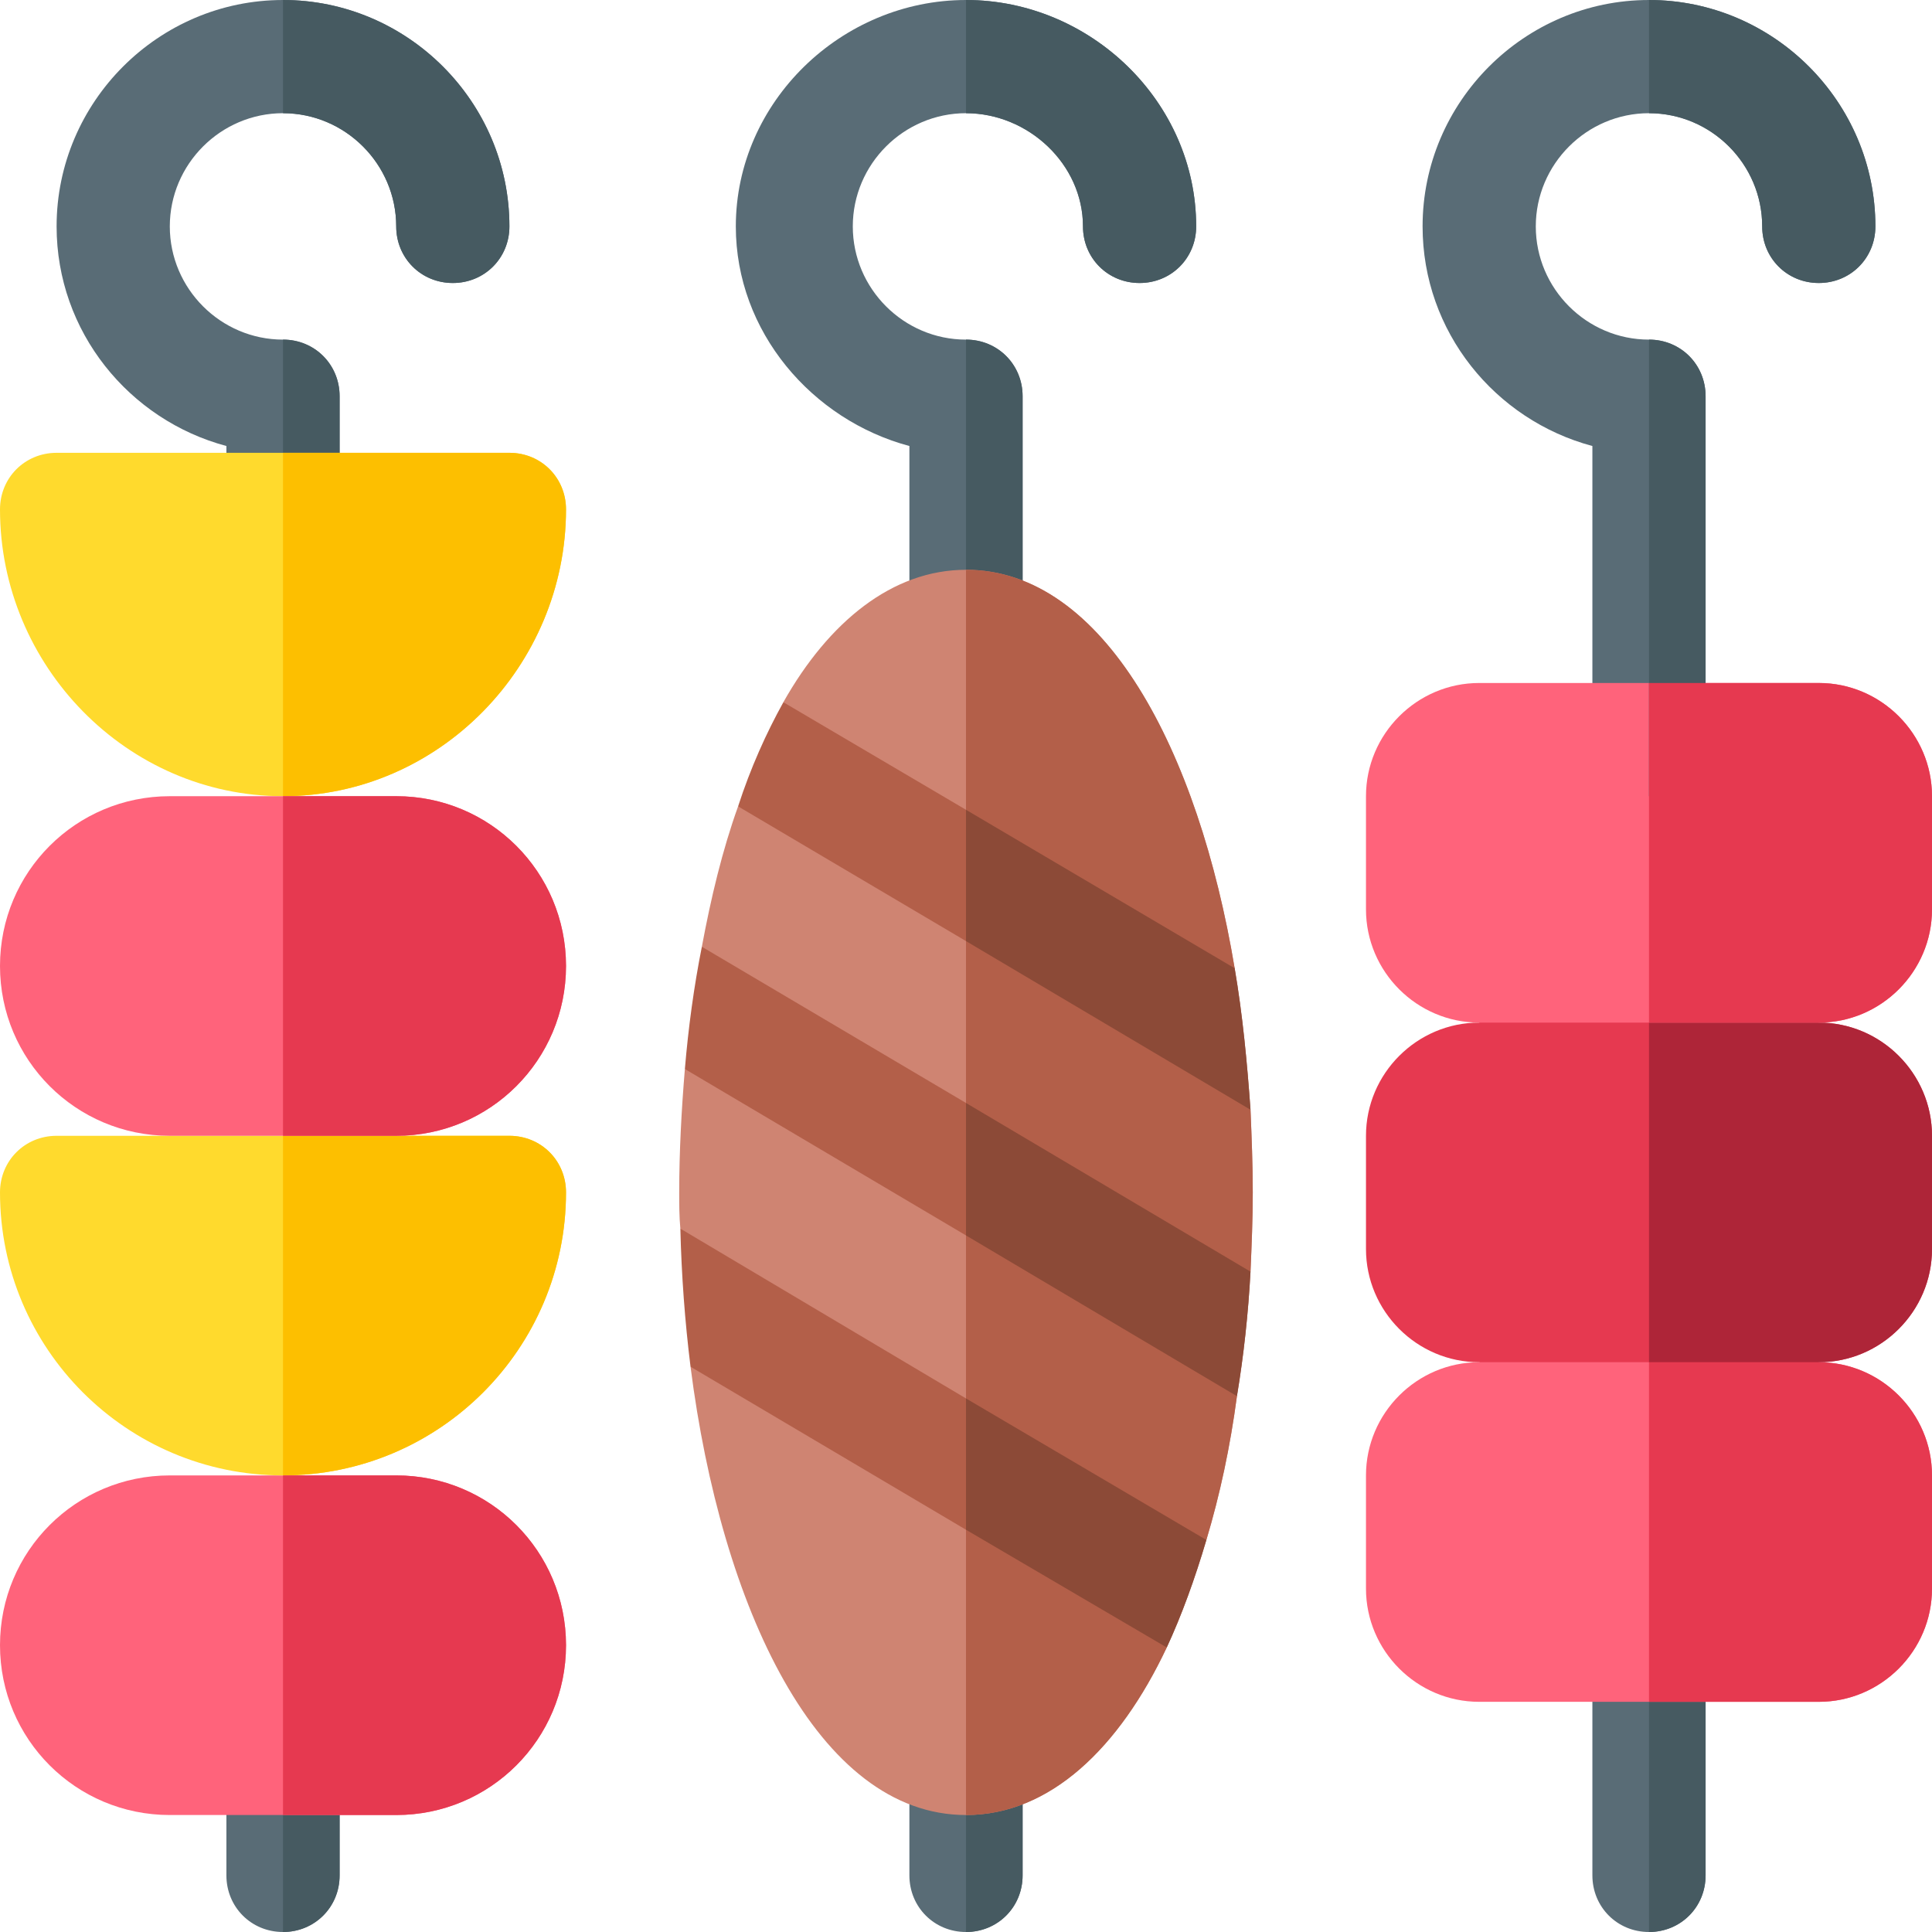 <?xml version="1.0" encoding="UTF-8"?> <svg xmlns="http://www.w3.org/2000/svg" height="512pt" viewBox="0 0 512 512" width="512pt"> <path d="m271 466v31c0 8.398-6.598 15-15 15s-15-6.602-15-15v-31c0-8.402 6.598-15 15-15s15 6.598 15 15zm0 0" fill="#596c76"></path> <path d="m271 466v31c0 8.398-6.598 15-15 15v-61c8.402 0 15 6.598 15 15zm0 0" fill="#465a61"></path> <path d="m317 60c0 8.398-6.598 15-15 15s-15-6.602-15-15c0-16.5-14.5-30-31-30s-30 13.5-30 30 13.5 30 30 30c8.402 0 15 6.598 15 15v61c0 8.398-6.598 15-15 15s-15-6.602-15-15v-47.801c-25.801-6.898-46-30.301-46-58.199 0-33 28-60 61-60s61 27 61 60zm0 0" fill="#596c76"></path> <path d="m256 181v-91c8.402 0 15 6.598 15 15v61c0 8.398-6.598 15-15 15zm0 0" fill="#465a61"></path> <path d="m256 30v-30c33 0 61 27 61 60 0 8.398-6.598 15-15 15s-15-6.602-15-15c0-16.5-14.5-30-31-30zm0 0" fill="#465a61"></path> <path d="m331.398 337h-31.5l27.902 33c-1.801 13.5-4.5 26.102-8.102 38.102l-36 .898 25.5 27.598c-12.598 26.703-31 44.402-53.199 44.402-39.301 0-64.898-55.199-73-118.801l29.801-.301-32.5-36.297c-.301-3.301-.301-6.301-.301-9.602 0-10.801.602-21.902 1.5-32.699l32.801 1.797-28.301-34.199c2.402-12.898 5.398-25.5 9.602-37.199l36.098 3-24.102-30.602c12.004-21.297 28.902-35.098 48.402-35.098 36.598 0 61.602 48 71.199 105.598l-27.598 7.5 31.797 30c.301 7.203.602 14.703.602 21.902 0 6.898-.301 14.098-.602 21zm0 0" fill="#cf8472"></path> <path d="m331.398 337h-31.5l27.902 33c-1.801 13.5-4.5 26.102-8.102 38.102l-36 .898 25.5 27.598c-12.598 26.703-31 44.402-53.199 44.402v-330c36.598 0 61.602 48 71.199 105.598l-27.598 7.5 31.797 30c.301 7.203.602 14.703.602 21.902 0 6.898-.301 14.098-.602 21zm0 0" fill="#b35f49"></path> <path d="m452 436v61c0 8.398-6.598 15-15 15s-15-6.602-15-15v-61c0-8.402 6.598-15 15-15s15 6.598 15 15zm0 0" fill="#596c76"></path> <path d="m452 436v61c0 8.398-6.598 15-15 15v-91c8.402 0 15 6.598 15 15zm0 0" fill="#465a61"></path> <path d="m512 391v30c0 16.5-13.5 30-30 30h-90c-16.5 0-30-13.5-30-30v-30c0-16.5 13.5-30 30-30l45-29.699.602-.301 44.398 30c16.5 0 30 13.5 30 30zm0 0" fill="#ff637b"></path> <path d="m512 391v30c0 16.5-13.5 30-30 30h-45v-119.699l.602-.301 44.398 30c16.5 0 30 13.5 30 30zm0 0" fill="#e63950"></path> <path d="m512 301v30c0 16.5-13.5 30-30 30h-90c-16.5 0-30-13.5-30-30v-30c0-16.5 13.5-30 30-30l45-29.699.602-.301 44.398 30c16.5 0 30 13.5 30 30zm0 0" fill="#e63950"></path> <path d="m512 301v30c0 16.5-13.5 30-30 30h-45v-119.699l.602-.301 44.398 30c16.5 0 30 13.5 30 30zm0 0" fill="#ae2538"></path> <path d="m90 466v31c0 8.398-6.598 15-15 15s-15-6.602-15-15v-31c0-8.402 6.598-15 15-15s15 6.598 15 15zm0 0" fill="#596c76"></path> <path d="m90 466v31c0 8.398-6.598 15-15 15v-61c8.402 0 15 6.598 15 15zm0 0" fill="#465a61"></path> <path d="m135 60c0 8.398-6.598 15-15 15s-15-6.602-15-15c0-16.5-13.5-30-30-30s-30 13.5-30 30 13.5 30 30 30c8.402 0 15 6.598 15 15v61c0 8.398-6.598 15-15 15s-15-6.602-15-15v-47.801c-25.801-6.898-45-30.301-45-58.199 0-33 27-60 60-60s60 27 60 60zm0 0" fill="#596c76"></path> <path d="m75 181v-91c8.402 0 15 6.598 15 15v61c0 8.398-6.598 15-15 15zm0 0" fill="#465a61"></path> <path d="m75 30v-30c33 0 60 27 60 60 0 8.398-6.598 15-15 15s-15-6.602-15-15c0-16.5-13.5-30-30-30zm0 0" fill="#465a61"></path> <path d="m497 60c0 8.398-6.598 15-15 15s-15-6.602-15-15c0-16.5-13.5-30-30-30s-30 13.5-30 30 13.5 30 30 30c8.402 0 15 6.598 15 15v91c0 8.398-6.598 15-15 15s-15-6.602-15-15v-77.801c-25.801-6.898-45-30.301-45-58.199 0-33 27-60 60-60s60 27 60 60zm0 0" fill="#596c76"></path> <path d="m512 211v30c0 16.5-13.5 30-30 30h-90c-16.5 0-30-13.5-30-30v-30c0-16.5 13.5-30 30-30h90c16.5 0 30 13.5 30 30zm0 0" fill="#ff637b"></path> <path d="m437 211v-121c8.402 0 15 6.598 15 15v91c0 8.398-6.598 15-15 15zm0 0" fill="#465a61"></path> <path d="m437 30v-30c33 0 60 27 60 60 0 8.398-6.598 15-15 15s-15-6.602-15-15c0-16.5-13.5-30-30-30zm0 0" fill="#465a61"></path> <path d="m512 211v30c0 16.5-13.5 30-30 30h-45v-90h45c16.5 0 30 13.5 30 30zm0 0" fill="#e63950"></path> <path d="m150 436c0 24.898-20.098 45-45 45h-60c-24.902 0-45-20.102-45-45 0-24.902 20.098-45 45-45h60c24.902 0 45 20.098 45 45zm0 0" fill="#ff637b"></path> <path d="m135 301h-120c-8.402 0-15 6.598-15 15 0 41.398 33.602 75 75 75s75-33.602 75-75c0-8.402-6.598-15-15-15zm0 0" fill="#ffda2d"></path> <path d="m150 316c0 41.398-33.602 75-75 75v-90h60c8.402 0 15 6.598 15 15zm0 0" fill="#fdbf00"></path> <path d="m135 120h-120c-8.402 0-15 6.598-15 15 0 41.398 33.602 76 75 76s75-34.602 75-76c0-8.402-6.598-15-15-15zm0 0" fill="#ffda2d"></path> <path d="m75 211v-91h60c8.402 0 15 6.598 15 15 0 41.398-33.602 76-75 76zm0 0" fill="#fdbf00"></path> <path d="m150 256c0 24.898-20.098 45-45 45h-60c-24.902 0-45-20.102-45-45 0-24.902 20.098-45 45-45h60c24.902 0 45 20.098 45 45zm0 0" fill="#ff637b"></path> <path d="m150 436c0 24.898-20.098 45-45 45h-30v-90h30c24.902 0 45 20.098 45 45zm0 0" fill="#e63950"></path> <path d="m105 301h-30v-90h30c24.902 0 45 20.098 45 45 0 24.898-20.098 45-45 45zm0 0" fill="#e63950"></path> <g fill="#b35f49"> <path d="m331.398 294.098-75.398-44.699-60.398-35.699c3.301-10.199 7.5-19.5 12-27.598l48.398 28.5 71.199 41.996c2.102 12.301 3.301 24.902 4.199 37.5zm0 0"></path> <path d="m331.398 337c-.598 11.102-1.801 22.199-3.598 33l-71.801-42.602-74.5-44.098c.902-10.801 2.402-21.902 4.5-32.402l70 41.398zm0 0"></path> <path d="m319.699 408.102c-3 10.199-6.598 20.098-10.5 28.496l-53.199-31.199-73-43.199c-1.5-12-2.398-24.301-2.699-36.598l75.699 45zm0 0"></path> </g> <path d="m256 370.602 63.699 37.5c-3 10.199-6.598 20.098-10.5 28.496l-53.199-31.199zm0 0" fill="#8c4a37"></path> <path d="m256 292.301 75.398 44.699c-.598 11.102-1.801 22.199-3.598 33l-71.801-42.602zm0 0" fill="#8c4a37"></path> <path d="m331.398 294.098-75.398-44.699v-34.797l71.199 41.996c2.102 12.301 3.301 24.902 4.199 37.5zm0 0" fill="#8c4a37"></path> </svg> 